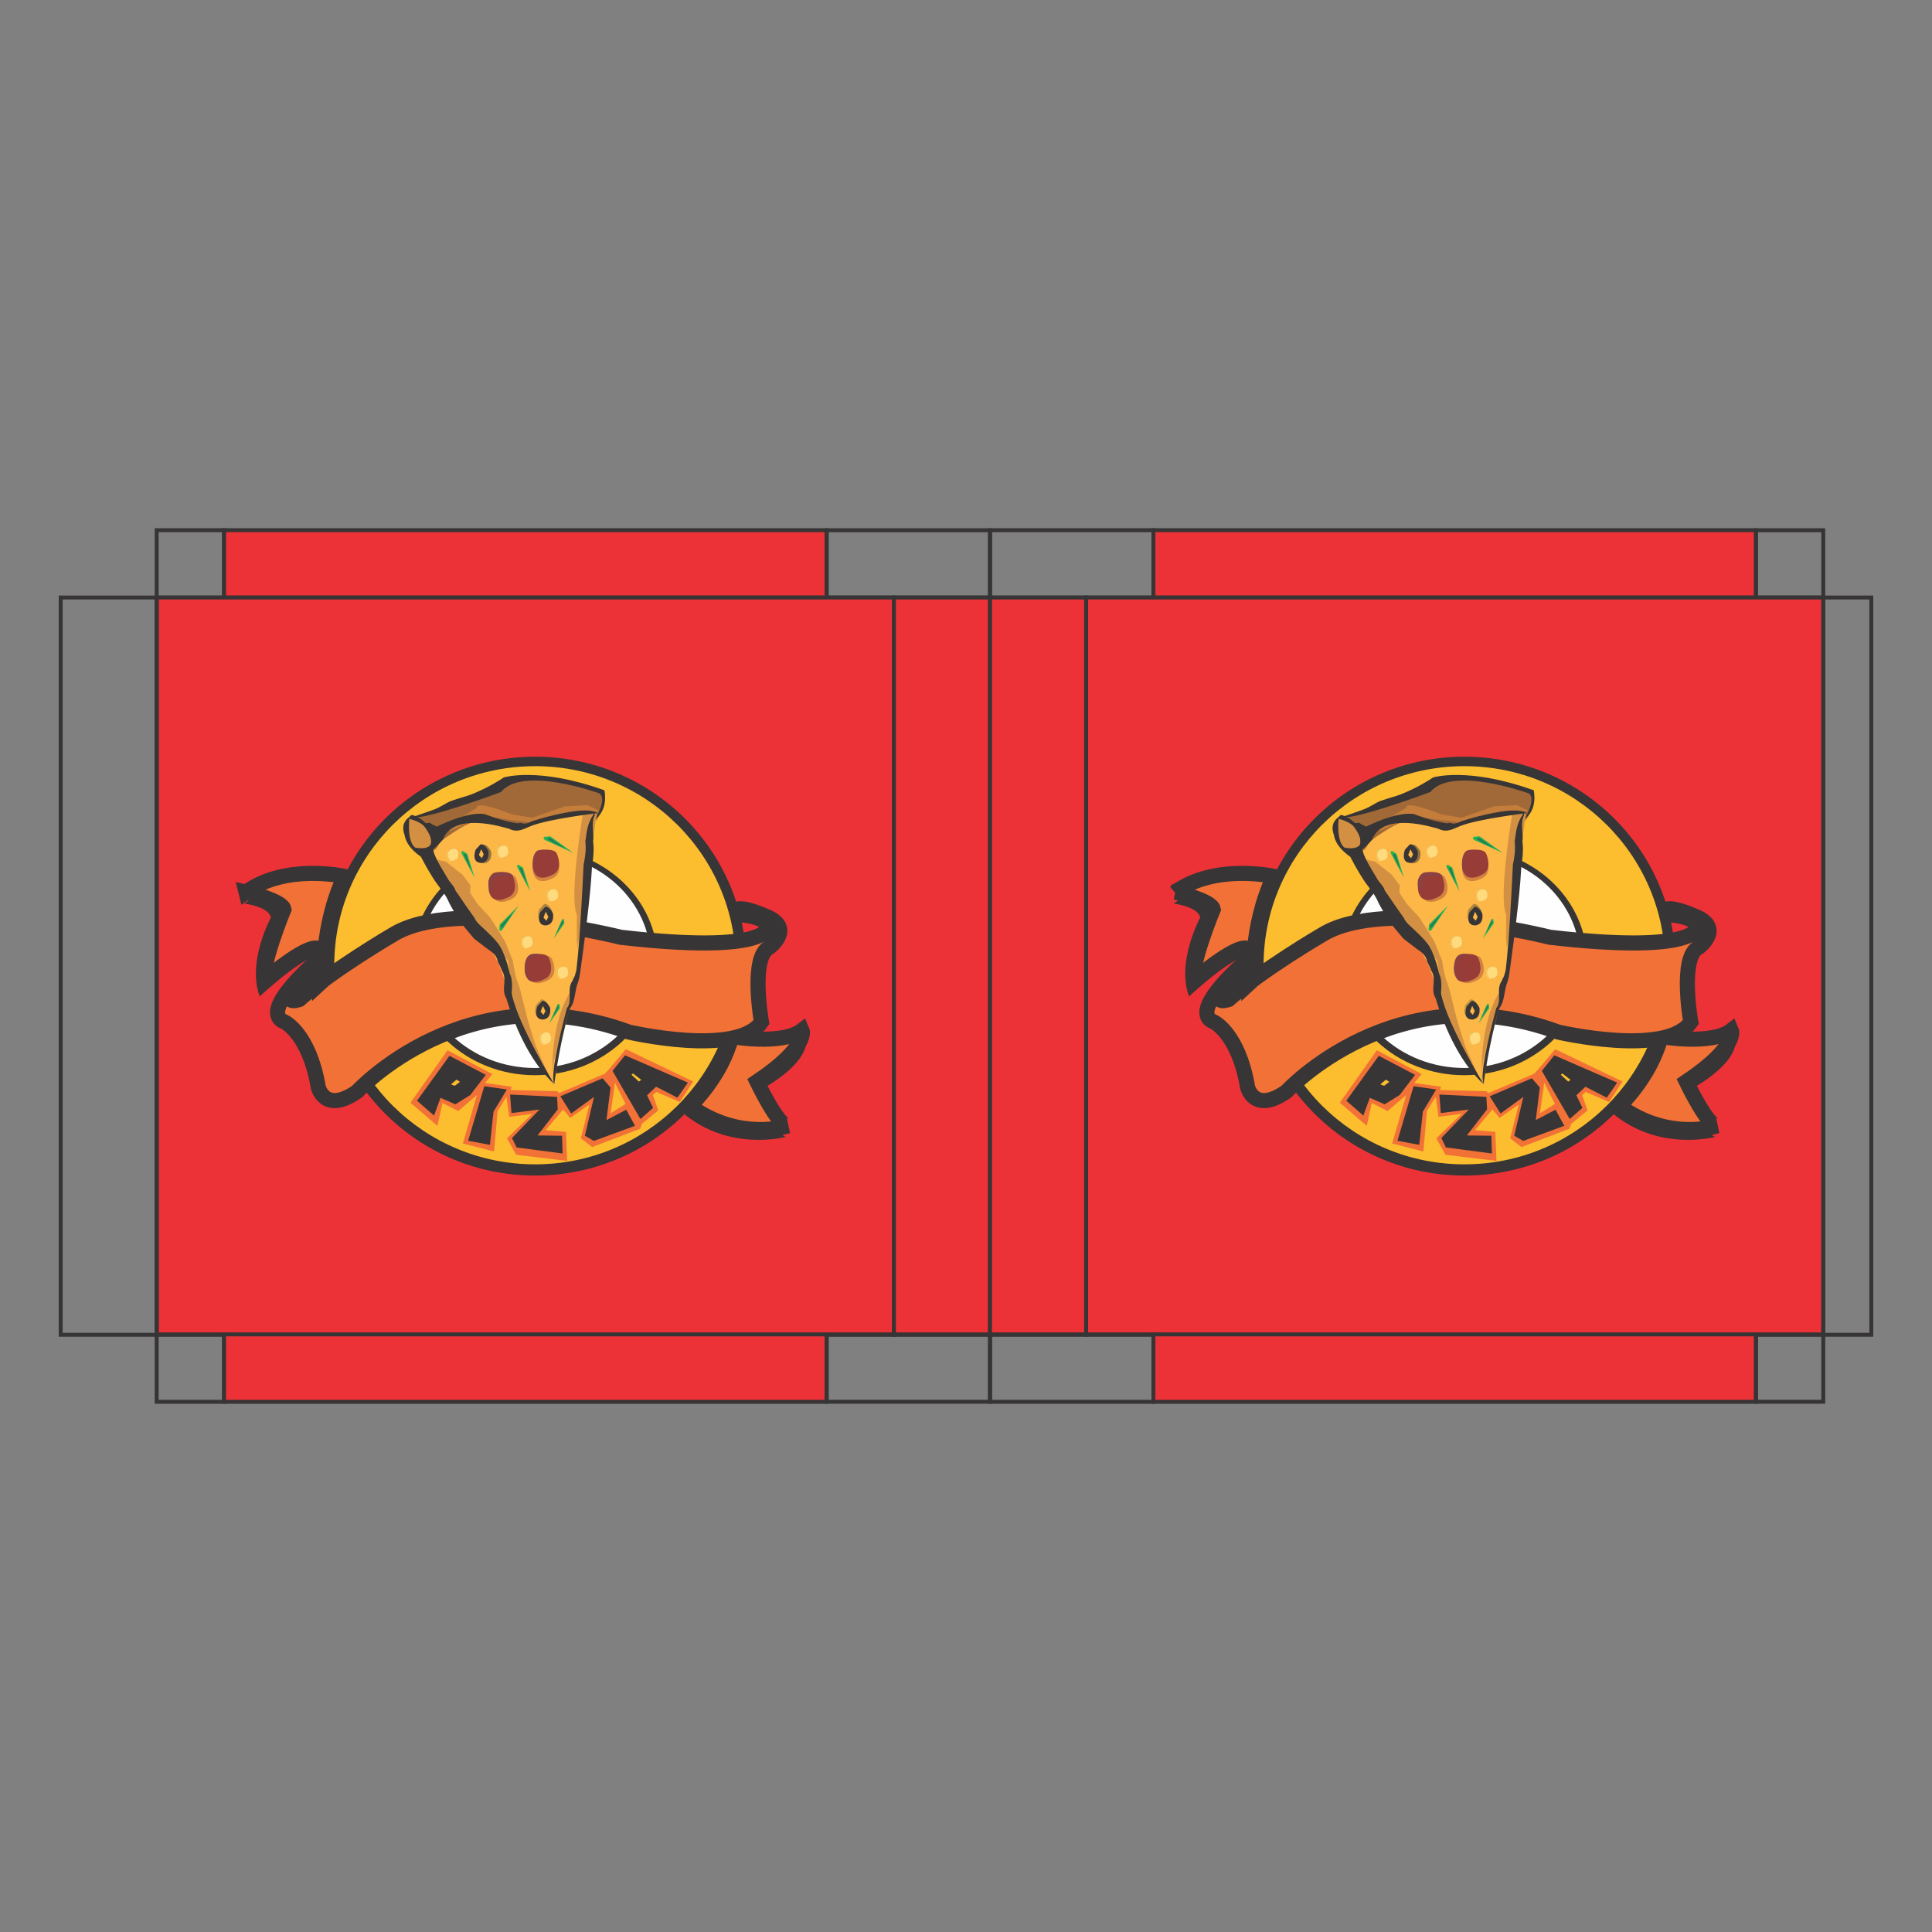 <?xml version="1.0" encoding="UTF-8"?>
<!DOCTYPE svg PUBLIC "-//W3C//DTD SVG 1.1//EN" "http://www.w3.org/Graphics/SVG/1.1/DTD/svg11.dtd">
<!-- Creator: CorelDRAW 2018 (64-Bit) -->
<svg xmlns="http://www.w3.org/2000/svg" xml:space="preserve" width="3.413in" height="3.413in" version="1.1" style="shape-rendering:geometricPrecision; text-rendering:geometricPrecision; image-rendering:optimizeQuality; fill-rule:evenodd; clip-rule:evenodd"
viewBox="0 0 3413.33 3413.33"
 xmlns:xlink="http://www.w3.org/1999/xlink">
 <rect x="0" y="0" width="3413.33" height="3413.33" fill="#808080" stroke="none"/>
 <defs>
  <style type="text/css">
   <![CDATA[
    .str1 {stroke:#373535;stroke-width:26.67;stroke-miterlimit:2.613}
    .str2 {stroke:#287C52;stroke-width:13.89;stroke-miterlimit:2.613}
    .str0 {stroke:#373435;stroke-width:6.94;stroke-miterlimit:2.613}
    .fil0 {fill:none}
    .fil1 {fill:#ED3237}
    .fil5 {fill:#FEFEFE;fill-rule:nonzero}
    .fil22 {fill:#FFDB7E;fill-rule:nonzero}
    .fil9 {fill:#FCB747;fill-rule:nonzero}
    .fil3 {fill:#F27137;fill-rule:nonzero}
    .fil4 {fill:#FCBD2F;fill-rule:nonzero}
    .fil23 {fill:#EBB952;fill-rule:nonzero}
    .fil10 {fill:#D49042;fill-rule:nonzero}
    .fil11 {fill:#C47D3A;fill-rule:nonzero}
    .fil12 {fill:#983C38;fill-rule:nonzero}
    .fil7 {fill:#9A4147;fill-rule:nonzero}
    .fil8 {fill:#A26938;fill-rule:nonzero}
    .fil20 {fill:#884144;fill-rule:nonzero}
    .fil6 {fill:#B7D556;fill-rule:nonzero}
    .fil2 {fill:#373535;fill-rule:nonzero}
    .fil24 {fill:#24B354;fill-rule:nonzero}
    .fil25 {fill:#287C52;fill-rule:nonzero}
    .fil21 {fill:#EBB952;fill-rule:nonzero;fill-opacity:0.188}
    .fil15 {fill:#FCB747;fill-rule:nonzero;fill-opacity:0.322}
    .fil14 {fill:#373535;fill-rule:nonzero;fill-opacity:0.322}
    .fil17 {fill:#FCB747;fill-rule:nonzero;fill-opacity:0.388}
    .fil16 {fill:#373535;fill-rule:nonzero;fill-opacity:0.388}
    .fil13 {fill:#983C38;fill-rule:nonzero;fill-opacity:0.42}
    .fil19 {fill:#FCB747;fill-rule:nonzero;fill-opacity:0.522}
    .fil18 {fill:#373535;fill-rule:nonzero;fill-opacity:0.522}
   ]]>
  </style>
 </defs>
 <g id="Layer_x0020_1">
  <rect class="fil0" x="-0" y="-0" width="3413.33" height="3413.33"/>
  <g id="_1874308519568">
   <rect class="fil0 str0" x="276.82" y="936.7" width="119.11" height="119.11"/>
   <rect class="fil0 str0" x="1749.09" y="936.7" width="288.7" height="119.11"/>
   <rect class="fil1 str0" x="395.92" y="936.7" width="1064.56" height="119.11"/>
   <rect class="fil1 str0" x="2037.78" y="936.7" width="1064.56" height="119.11"/>
   <rect class="fil0 str0" x="1460.46" y="936.8" width="288.63" height="118.9"/>
   <rect class="fil0 str0" x="3102.32" y="936.8" width="118.9" height="118.9"/>
   <rect class="fil1 str0" x="276.82" y="1055.64" width="1302.55" height="1302.55"/>
   <rect class="fil1 str0" x="1918.68" y="1055.64" width="1302.55" height="1302.55"/>
   <rect class="fil1 str0" x="1579.37" y="1055.64" width="169.73" height="1302.55"/>
   <rect class="fil0 str0" x="3221.23" y="1055.64" width="84.86" height="1302.55"/>
   <rect class="fil0 str0" x="107.23" y="1055.64" width="169.73" height="1302.55"/>
   <rect class="fil1 str0" x="1749.09" y="1055.64" width="169.73" height="1302.55"/>
   <rect class="fil0 str0" x="276.82" y="2357.52" width="119.11" height="119.11"/>
   <rect class="fil1 str0" x="395.92" y="2357.52" width="1064.56" height="119.11"/>
   <rect class="fil0 str0" x="1460.46" y="2357.63" width="288.63" height="118.9"/>
   <rect class="fil0 str0" x="1749.09" y="2357.52" width="288.7" height="119.11"/>
   <rect class="fil1 str0" x="2037.78" y="2357.52" width="1064.56" height="119.11"/>
   <rect class="fil0 str0" x="3102.32" y="2357.63" width="118.9" height="118.9"/>
   <g>
    <path class="fil2" d="M431.7 1596.37c0,0 43,5.22 46.89,24.68 0,0 -42.61,78.15 -19.74,139.43 0,0 98.46,-92.43 115.98,-69.1 0,0 -1.59,-26.45 50.94,-139.31 0,0 -108.44,-17.94 -194.07,44.3z"/>
    <path class="fil2" d="M1302.86 1844.25c0,0 83.69,14.37 120.89,-9.74 0,0 14.3,38.6 -83.04,92.9 0,0 32.45,81.36 48.49,81.08 0,0 -101.72,27.7 -183.85,-43.19 0,0 74.19,-52.59 97.51,-121.05z"/>
    <path class="fil3 str1" d="M1292.7 1831.32c0,0 89.3,15.94 124.36,-11.17 0,0 12.77,28.69 -79.72,90.89 0,0 38.28,79.76 54.24,78.14 0,0 -84.54,28.72 -172.27,-35.09 0,0 55.85,-52.62 73.39,-122.78z"/>
    <path class="fil2" d="M1318.57 1706.91c0,204.35 -167.1,370 -373.23,370 -206.07,0 -373.17,-165.65 -373.17,-370 0,-204.35 167.1,-370 373.17,-370 206.13,0 373.23,165.65 373.23,370z"/>
    <path class="fil4" d="M1300.13 1705.35c0,194.27 -158.85,351.75 -354.78,351.75 -195.95,0 -354.8,-157.48 -354.8,-351.75 0,-194.25 158.85,-351.75 354.8,-351.75 195.93,0 354.78,157.5 354.78,351.75z"/>
    <path class="fil2" d="M1162.02 1698.67c0,110.98 -97.09,200.94 -216.88,200.94 -119.8,0 -216.88,-89.96 -216.88,-200.94 0,-110.98 97.09,-200.95 216.88,-200.95 119.79,0 216.88,89.97 216.88,200.95z"/>
    <path class="fil5" d="M1150 1697.07c0,104.81 -91.73,189.78 -204.86,189.78 -113.14,0 -204.84,-84.96 -204.84,-189.78 0,-104.81 91.7,-189.77 204.84,-189.77 113.13,0 204.86,84.96 204.86,189.77z"/>
    <path class="fil3 str1" d="M434.66 1576.11c0,0 63.8,14.37 66.98,30.32 0,0 -41.46,100.48 -33.47,124.4 0,0 82.91,-71.76 97.28,-52.64l-3.18 17.55c0,0 -108.44,90.9 -59.03,110.04 0,0 43.06,20.73 59.03,114.83 0,0 11.16,47.85 68.57,7.98 0,0 192.96,-210.52 480.04,-105.26 0,0 191.39,44.64 234.43,-17.55 0,0 -20.71,-116.42 14.37,-132.37 0,0 46.26,-35.09 -9.56,-55.82 0,0 -29.51,-13.56 -45.44,-11.94l2.38 10.35c0,0 49.44,3.2 49.44,22.33 0,0 3.19,47.86 -259.95,17.55 0,0 -290.27,-73.34 -401.92,-4.79 0,0 -106.86,62.21 -165.86,114.83 0,0 -51.83,18.35 32.7,-55.01l1.6 28.69 10.37 -9.57c0,0 -7.98,-89.31 35.08,-181.8 0,0 -103.66,-23.11 -173.85,27.89z"/>
    <polygon class="fil6" points="1073.54,1940.76 1090.51,1968.69 1061.01,1984.41 1069.67,1936.96 1055.03,1916.56 1060.46,1910.56 "/>
    <polygon class="fil7 str2" points="935.36,1594.22 930.02,1636.02 959.31,1638.62 953.81,1629.19 941.33,1627.19 941.59,1599.51 "/>
    <path class="fil8" d="M1067.67 1396.21c0,0 -136.8,-37.67 -174.44,-12.68 0,0 -69.87,26.69 -96.08,32.83 0,0 -67.13,30.61 -71.21,35.17 -4.12,4.5 5.44,59.56 33.28,64.08 27.87,4.5 13.96,-13.27 13.96,-13.27 0,0 39.27,-45.47 85.94,-43.13 0,0 70.44,11.42 93.92,1.37 0,0 83.22,-36.63 99.1,-9.86 0,0 20.17,-20.94 15.54,-54.52z"/>
    <path class="fil9" d="M981.04 1921.29c0,0 -92.56,-123.85 -89.06,-187.21 0,0 -12.04,-50.33 -45.64,-81.66 0,0 -98.02,-121.24 -104.3,-155.11 0,0 22.07,19.1 32.75,-5.09 10.63,-24.18 0.56,-3.33 0.56,-3.33 0,0 51.83,-40 68.24,-37.36 0,0 105.62,11.87 111.07,-1.07 0,0 96.33,-34.5 99.09,-9.86 0,0 -30.76,190.27 -28.56,259.74 0,0 -31.21,130.83 -37.32,158.09 0,0 -7.92,38.44 -6.83,62.84z"/>
    <path class="fil10" d="M768.52 1518.01l16.4 31.17 21.09 25.45 15.79 27.15 60.39 78.43 14.96 16.7 10.51 75.56 25.19 70.19 42.58 71.63 -28.49 -65.48 -14.09 -45.04 -11.48 -45.94c0,0 -2.91,-13.41 -7.41,-24.51 -4.51,-11.1 -7.99,-36.26 -7.99,-36.26l-13.53 -33.32 -12.92 -21.52 -14.13 -21.73 -22.52 -24.38 -12.11 -18.77 -0.21 -6.54 1.02 -6.28 -14.51 -19.21 -29.1 -22.85 -19.44 -4.44z"/>
    <path class="fil11" d="M784.63 1462.72l57.82 -35.54c0,0 -3.54,-9.24 25.38,-1.11 28.96,8.15 28.44,11.51 44.79,14.15 16.37,2.64 27.84,4.53 27.84,4.53l57.06 -20.16 40.66 -2.07 21.82 10.46 -97.45 10.14 -25.08 9.78 -41.22 -4.94 -31.13 -5.04 -26.21 6.18 -43.37 18.84 -10.91 -5.21z"/>
    <path class="fil2" d="M726.26 1440.01c-0.39,1.45 -5.86,5.38 -7.46,7.09 -1.02,1.2 -1.98,2.4 -2.79,3.7 -4.01,6.28 -5.04,13.73 -1.19,24.5 0.21,1.16 0.43,2.31 0.72,3.48 2.73,10.59 10.63,22.6 28.25,35.02 0,0 9.45,18.8 19.61,34.7 0.6,0.94 1.17,1.87 1.79,2.78 8.46,14.17 21.09,25.92 28.61,44.23 0.47,0.94 0.97,1.87 1.49,2.84 5.75,10.57 13.11,22.99 21.82,35.15 0.77,1.03 1.49,2.06 2.26,3.08 5.57,6.49 10.76,13.19 15.92,19.06 1.05,1.16 2.09,2.28 3.12,3.39 6.49,5.12 15.16,11.39 23.83,18.19 1.32,0.83 2.65,1.71 3.93,2.6 6.45,4.59 12.04,10.46 13.54,19.73 0.51,0.93 1.02,1.93 1.53,2.9 1.54,2.97 3.06,6.06 4.4,9.35 0.42,1.02 0.86,2.05 1.26,3.11 10.19,15.85 -2.3,33.18 7.63,48.68 0.34,1.27 0.76,2.61 1.19,3.98 10.63,34.65 36.84,105.65 83.49,147.61 0,0 -63.55,-104.57 -74.14,-156.17 -0.33,-1.75 -0.64,-3.42 -0.85,-5 0.02,-7.61 2.31,-21.78 -3.8,-34.71 -0.33,-1.62 -0.72,-3.35 -1.15,-5.12 -1.77,-7.3 -4.18,-15.59 -7.42,-24.04 -0.65,-1.71 -1.33,-3.42 -2.06,-5.15 -1.19,-3.46 -3.03,-7.17 -5.23,-10.98 -0.7,-1.26 -1.46,-2.54 -2.28,-3.84 -7.52,-10.89 -20.17,-22.65 -33.49,-34.94 -1.04,-0.94 -2.07,-1.93 -3.04,-2.95 -2.93,-3.07 -5.48,-6.47 -7.36,-10.42 -0.84,-1.28 -1.8,-2.64 -2.87,-4.11 -7.45,-10.45 -18.1,-25.63 -28.86,-41.72 -0.64,-0.96 -1.28,-1.93 -1.92,-2.86 -2.02,-7.89 -10.68,-14.13 -14.82,-22.9 -0.57,-0.96 -1.16,-1.9 -1.75,-2.83 -14.43,-23.35 -25.19,-43.84 -22.45,-49.52 0,0 5.07,-15.62 -3.97,-31.38 -0.59,-1.07 -1.24,-2.14 -2.02,-3.16 -7.04,-7.94 -14.94,-18.91 -29.37,-22.92 -1.33,-0.13 -2.69,-0.33 -4.09,-0.48z"/>
    <path class="fil10" d="M723.22 1446.69c0,0 -9.09,75.42 37.78,47.76 0,0 9.02,-36.21 -37.78,-47.76z"/>
    <path class="fil2" d="M728.47 1443.69c0,0 17.04,-5.85 40.13,-14 10.16,-3.59 18.44,-11.06 29.99,-15.22 10.53,-3.8 26.87,-7.94 35.14,-11.3 29.36,-11.87 50.46,-25.51 56.27,-29.63 0,0 61.39,-19.15 177.67,22.67 0,0 8.41,33.77 -16.36,50.65 0,0 22.16,-34.76 7.69,-45.19 0,0 -135.72,-49.4 -174,-2.3 0,0 -133.19,49.72 -156.54,44.31z"/>
    <path class="fil12" d="M863.55 1573.13c0,0 -3.85,-29.69 12.43,-31.89 0,0 27.33,-4.06 30.31,7.3 0,0 10.74,23.55 -4.35,34.44 0,0 -32.54,21.37 -38.39,-9.84z"/>
    <path class="fil13" d="M869.1 1576.44c0,0 -3.89,-29.7 12.39,-31.92 0,0 27.32,-4.06 30.36,7.33 0,0 10.71,23.53 -4.38,34.43 0,0 -32.53,21.36 -38.36,-9.84z"/>
    <path class="fil13" d="M941.64 1539.74c0,0 -3.88,-29.71 12.41,-31.89 0,0 27.3,-4.1 30.32,7.3 0,0 10.72,23.54 -4.35,34.41 0,0 -32.53,21.4 -38.38,-9.82z"/>
    <path class="fil12" d="M941.43 1533.65c0,0 -3.89,-29.72 12.41,-31.9 0,0 27.31,-4.05 30.28,7.35 0,0 10.76,23.5 -4.36,34.41 0,0 -32.49,21.35 -38.33,-9.85z"/>
    <path class="fil14" d="M947.34 1775.19c0,0 -8.56,22.84 9.54,23.36 0,0 15.72,0.1 13.06,-20.93 0,0 -6.33,-13.12 -13.81,-11.91l-8.79 9.47z"/>
    <polygon class="fil15" points="953.08,1784.59 958.22,1790.26 961.7,1783.58 957.16,1774.37 "/>
    <path class="fil2" d="M949.32 1777.93c0,0 -8.56,22.84 9.57,23.36 0,0 15.71,0.13 13.04,-20.91 0,0 -6.39,-13.13 -13.82,-11.93l-8.79 9.47z"/>
    <polygon class="fil9" points="955.06,1787.34 960.16,1793.02 963.7,1786.32 959.14,1777.12 "/>
    <path class="fil16" d="M952.82 1606.51c0,0 -8.54,22.87 9.57,23.36 0,0 15.7,0.13 13.04,-20.88 0,0 -6.34,-13.15 -13.81,-11.93l-8.8 9.44z"/>
    <polygon class="fil17" points="958.55,1615.95 963.7,1621.63 967.2,1614.9 962.64,1605.7 "/>
    <path class="fil2" d="M954.41 1611.64c0,0 -8.54,22.84 9.56,23.35 0,0 15.71,0.13 13.06,-20.9 0,0 -6.36,-13.15 -13.8,-11.94l-8.81 9.48z"/>
    <polygon class="fil9" points="960.15,1621.04 965.29,1626.74 968.81,1620.03 964.22,1610.78 "/>
    <path class="fil18" d="M845 1501.92c0,0 -8.53,22.81 9.55,23.33 0,0 15.76,0.11 13.07,-20.9 0,0 -6.37,-13.15 -13.81,-11.93l-8.8 9.51z"/>
    <polygon class="fil19" points="850.74,1511.31 855.86,1517 859.37,1510.29 854.84,1501.07 "/>
    <path class="fil2" d="M840.28 1501.13c0,0 -8.54,22.87 9.57,23.34 0,0 15.7,0.12 13.06,-20.88 0,0 -6.36,-13.15 -13.83,-11.93l-8.8 9.47z"/>
    <polygon class="fil9" points="846.02,1510.54 851.17,1516.22 854.67,1509.52 850.1,1500.31 "/>
    <path class="fil20" d="M867.4 1580.61c0,0 -18.69,-41.78 19.67,-39.2 0,0 17.76,0.05 19.21,7.13 0,0 -36.33,-6.28 -35.27,9.65 0,0 -5.42,18.49 -3.62,22.42z"/>
    <path class="fil20" d="M951.62 1549.01c0,0 -21.11,-14.3 -3.11,-45.73 0,0 8.07,-2.3 11.99,-1.69 3.94,0.66 -0.19,1.18 -0.19,1.18 0,0 -14.66,-1.59 -14.32,18.69 0,0 -6.31,9.08 5.63,27.54z"/>
    <path class="fil13" d="M933.06 1720c0,0 -3.87,-29.68 12.41,-31.89 0,0 27.31,-4.06 30.32,7.34 0,0 10.72,23.53 -4.36,34.42 0,0 -32.53,21.38 -38.37,-9.87z"/>
    <path class="fil12" d="M927.35 1717.86c0,0 -3.85,-29.67 12.41,-31.89 0,0 27.32,-4.06 30.31,7.31 0,0 10.71,23.55 -4.34,34.42 0,0 -32.56,21.41 -38.39,-9.84z"/>
    <path class="fil20" d="M940.16 1732.08c0,0 -0.3,-0.26 -0.85,-0.73 -3.22,-2.71 -13.81,-13.61 -6.16,-33.13 0,0 10.78,-15.62 23.86,-10.29 0,0 -14.98,-7.26 -23.26,1.49 0,0 -15.03,20.58 -0.17,41.17 0,0 2.94,4.09 6.59,1.49z"/>
    <path class="fil21" d="M881.12 1508.33c0,0 -1.69,-12.81 5.36,-13.77 0,0 11.78,-1.75 13.08,3.16 0,0 4.63,10.18 -1.88,14.87 0,0 -14.02,9.22 -16.56,-4.26z"/>
    <path class="fil22" d="M877.96 1507.92c0,0 -1.67,-12.83 5.36,-13.79 0,0 11.81,-1.75 13.11,3.16 0,0 4.6,10.16 -1.89,14.88 0,0 -14.04,9.22 -16.58,-4.25z"/>
    <path class="fil23" d="M883.74 1513.41c0,0 -0.14,-0.07 -0.41,-0.26 -1.36,-1.2 -5.95,-5.92 -2.62,-14.32 0,0 4.63,-6.77 10.3,-4.46 0,0 -6.5,-3.11 -10.09,0.64 0,0 -6.44,8.9 -0.07,17.78 0,0 1.28,1.77 2.88,0.63z"/>
    <path class="fil21" d="M969.13 1585.56c0,0 -1.67,-12.83 5.38,-13.79 0,0 11.78,-1.75 13.09,3.16 0,0 4.63,10.16 -1.91,14.89 0,0 -14.05,9.23 -16.56,-4.25z"/>
    <path class="fil22" d="M965.97 1585.13c0,0 -1.67,-12.85 5.39,-13.79 0,0 11.78,-1.74 13.1,3.17 0,0 4.61,10.16 -1.9,14.88 0,0 -14.05,9.22 -16.59,-4.26z"/>
    <path class="fil23" d="M971.76 1590.66c0,0 -0.15,-0.11 -0.39,-0.3 -1.38,-1.19 -5.95,-5.89 -2.66,-14.32 0,0 4.68,-6.77 10.31,-4.44 0,0 -6.47,-3.12 -10.02,0.64 0,0 -6.52,8.87 -0.11,17.78 0,0 1.31,1.77 2.87,0.64z"/>
    <path class="fil21" d="M924.24 1668.51c0,0 -1.69,-12.81 5.36,-13.78 0,0 11.78,-1.77 13.09,3.16 0,0 4.63,10.17 -1.88,14.86 0,0 -14.05,9.22 -16.56,-4.24z"/>
    <path class="fil22" d="M921.06 1668.1c0,0 -1.67,-12.82 5.38,-13.76 0,0 11.8,-1.79 13.09,3.15 0,0 4.63,10.15 -1.86,14.84 0,0 -14.07,9.24 -16.61,-4.23z"/>
    <path class="fil23" d="M926.84 1673.61c0,0 -0.16,-0.1 -0.38,-0.3 -1.37,-1.18 -5.96,-5.92 -2.67,-14.33 0,0 4.7,-6.74 10.33,-4.44 0,0 -6.49,-3.13 -10.08,0.64 0,0 -6.48,8.89 -0.04,17.76 0,0 1.26,1.8 2.83,0.67z"/>
    <path class="fil21" d="M986.98 1722.26c0,0 -1.67,-12.81 5.37,-13.77 0,0 11.78,-1.78 13.06,3.13 0,0 4.66,10.21 -1.85,14.89 0,0 -14.05,9.24 -16.59,-4.25z"/>
    <path class="fil22" d="M983.84 1721.83c0,0 -1.69,-12.81 5.35,-13.77 0,0 11.79,-1.77 13.08,3.18 0,0 4.63,10.14 -1.86,14.86 0,0 -14.09,9.23 -16.58,-4.27z"/>
    <path class="fil23" d="M989.6 1727.34c0,0 -0.15,-0.09 -0.36,-0.28 -1.41,-1.17 -5.97,-5.9 -2.69,-14.32 0,0 4.68,-6.74 10.33,-4.44 0,0 -6.49,-3.11 -10.04,0.67 0,0 -6.52,8.87 -0.11,17.75 0,0 1.26,1.78 2.86,0.62z"/>
    <path class="fil21" d="M792.98 1514.06c0,0 -1.66,-12.82 5.35,-13.77 0,0 11.81,-1.77 13.09,3.16 0,0 4.65,10.17 -1.85,14.86 0,0 -14.05,9.22 -16.59,-4.25z"/>
    <path class="fil22" d="M789.84 1513.62c0,0 -1.69,-12.81 5.36,-13.75 0,0 11.78,-1.77 13.06,3.15 0,0 4.66,10.17 -1.85,14.86 0,0 -14.05,9.22 -16.57,-4.26z"/>
    <path class="fil23" d="M795.62 1519.15c0,0 -0.17,-0.09 -0.38,-0.28 -1.41,-1.2 -5.98,-5.91 -2.69,-14.32 0,0 4.66,-6.72 10.33,-4.42 0,0 -6.48,-3.16 -10.05,0.62 0,0 -6.5,8.91 -0.08,17.79 0,0 1.26,1.77 2.88,0.61z"/>
    <path class="fil21" d="M956.69 1838.46c0,0 -1.69,-12.85 5.36,-13.79 0,0 11.78,-1.75 13.08,3.16 0,0 4.63,10.17 -1.86,14.88 0,0 -14.04,9.22 -16.58,-4.25z"/>
    <path class="fil22" d="M953.52 1838.04c0,0 -1.66,-12.85 5.36,-13.79 0,0 11.78,-1.75 13.11,3.18 0,0 4.61,10.19 -1.88,14.83 0,0 -14.04,9.25 -16.59,-4.22z"/>
    <path class="fil23" d="M959.29 1843.55c0,0 -0.11,-0.09 -0.36,-0.31 -1.36,-1.17 -5.95,-5.88 -2.67,-14.29 0,0 4.67,-6.75 10.31,-4.44 0,0 -6.47,-3.14 -10.05,0.64 0,0 -6.47,8.89 -0.07,17.76 0,0 1.28,1.8 2.84,0.64z"/>
    <path class="fil24" d="M889.98 1638.96l26.04 -38.57 -33.13 32.77 -0.9 9.54c0,0 2.17,6.44 7.98,-3.74z"/>
    <path class="fil25" d="M886.29 1640.2c0,0 15.17,-19.74 18.02,-25.02 2.81,-5.21 0.32,-1.28 0.32,-1.28l-17.51 18.51 -2.86 4.29 2.03 3.5z"/>
    <path class="fil24" d="M967.46 1486.21l45.54 20.71 -40.65 -29.29 -10.27 0.76c0,0 -6.45,3.49 5.37,7.82z"/>
    <path class="fil25" d="M966.31 1482.41c0,0 23.35,13.13 29.37,15.33 6.02,2.2 1.44,0.12 1.44,0.12l-22.41 -15.77 -4.99 -2.37 -3.41 2.69z"/>
    <path class="fil24" d="M916.11 1536.27l20.64 38.61 -12.7 -41.95 -7.56 -4.93c0,0 -6.31,-1.02 -0.38,8.26z"/>
    <path class="fil25" d="M917.31 1533.04c0,0 9.26,21.53 12.29,26.27 3.03,4.71 0.89,0.83 0.89,0.83l-7.17 -22.87 -2.22 -4.29 -3.79 0.06z"/>
    <path class="fil24" d="M817.7 1511.89l20.67 38.57 -12.7 -41.92 -7.56 -4.93c0,0 -6.32,-1.05 -0.41,8.28z"/>
    <path class="fil25" d="M818.89 1508.64c0,0 9.28,21.54 12.3,26.26 3.04,4.72 0.94,0.83 0.94,0.83l-7.19 -22.85 -2.2 -4.28 -3.85 0.03z"/>
    <path class="fil24" d="M991.41 1628.21l-13.3 30.27 19.02 -27.11 -0.59 -6.79c0,0 -2.34,-4.23 -5.12,3.63z"/>
    <path class="fil25" d="M993.5 1626.26c0,0 -7.81,15.91 -9.05,19.95 -1.24,4.06 -0.02,0.94 -0.02,0.94l9.58 -15.33 1.41 -3.4 -1.92 -2.17z"/>
    <path class="fil24" d="M983.48 1778.23l-13.33 30.24 19.02 -27.09 -0.57 -6.79c0,0 -2.35,-4.22 -5.13,3.63z"/>
    <path class="fil25" d="M985.57 1776.31c0,0 -7.81,15.88 -9.06,19.94 -1.23,4.06 -0.02,0.94 -0.02,0.94l9.58 -15.35 1.39 -3.37 -1.9 -2.16z"/>
    <path class="fil10" d="M1030.05 1436.18c0,0 -25.25,148.48 -10.95,179.86l0.02 44.8 1.24 14.76c0,0 32.4,-227.27 33.38,-234.98l-3.7 -8.49 -20 4.06z"/>
    <path class="fil2" d="M733.46 1497.56c0,0 58.87,12.76 7.51,-48.85l11.77 5.69 6.23 -0.94 6 3.62 6.83 3.3c0,0 53.24,-27.16 84.4,-22.14 0,0 31.22,12.46 55.8,16.01 1.12,0.15 2.22,0.3 3.31,0.43 2.45,-1.59 7.18,-0.81 9.22,0.49 1.93,-0.04 3.7,-0.18 5.37,-0.45 3.31,-0.54 6.06,-1.56 8.03,-3.19 0,0 95.88,-31.32 117.47,-14.9 0,0 -83.84,9.82 -116.3,22.3 -0.98,0.38 -1.94,0.76 -2.85,1.15 -10.59,4.01 -21.54,11.91 -37.07,4.08 -1.79,-0.52 -3.69,-1.07 -5.66,-1.61 -35.46,-9.81 -95.43,-19.59 -110.83,20.37 0,0 -32.83,43.17 -49.22,14.65z"/>
    <path class="fil10" d="M976.27 1910.67c0,0 -6.73,-93.11 28.55,-154.02l5.68 -5.14 -0.52 18.07c0,0 -40.92,110.86 -33.71,141.09z"/>
    <path class="fil2" d="M979.19 1915.19c0,0 10.67,-78.45 27.04,-131.15 0.35,-1.07 0.69,-2.14 1.05,-3.19 9.46,-11.38 7.8,-31.01 14.02,-45.75 0.54,-1.6 1.02,-3.2 1.45,-4.78 0.43,-1.58 0.77,-3.16 1.03,-4.72 0.25,-1.69 0.53,-3.33 0.79,-4.97 0.25,-1.67 0.51,-3.27 0.79,-4.87 0.13,-1 0.26,-2.05 0.41,-3.07 6.59,-47.48 17.4,-129.78 19.74,-175.13 0.12,-1.73 0.19,-3.42 0.26,-5.04 1.81,-13.3 3.84,-26.11 2.64,-41.02 -0.13,-1.67 -0.29,-3.38 -0.55,-5.13 2.09,-11.87 -4.31,-32.3 3.01,-46.2 0.1,-1.36 -1.04,-6.65 -0.81,-8.06 -1.17,1.28 -0.96,6.4 -1.98,7.61 -9.22,13.58 -11.53,27.76 -13.45,43.74 -0.13,1.09 -0.3,2.2 -0.46,3.33 1.75,14.5 -0.56,28.65 -3.16,41.33 -0.08,1.39 -0.13,2.85 -0.22,4.4 -1.87,41.16 -6.4,129.66 -12.17,178.88 -0.13,1.03 -0.26,2.01 -0.39,3 -0.47,1.57 -0.94,3.19 -1.36,4.82 -0.47,1.62 -0.9,3.29 -1.33,4.93 -0.83,1.48 -1.62,2.99 -2.35,4.55 -0.72,1.54 -1.41,3.11 -2.05,4.7 -10.2,14.13 0.9,35.31 -9.56,47.83 -0.48,1.78 -0.98,3.63 -1.45,5.51 -11.94,45.13 -28.08,113.47 -20.94,128.44z"/>
    <polygon class="fil3" points="790.63,1855.55 869.87,1897.64 856.8,1913.31 904.07,1920.06 902.19,1925.86 984.41,1927.89 987.53,1931.29 1068.52,1897 1074.77,1890.26 1105.78,1853.65 1224.69,1910.75 1200.97,1946.96 1159.71,1929.19 1153.39,1934.52 1162.92,1961.83 1134.11,1985.46 1130.93,1994.19 1046.15,2026.53 1026.26,2011.2 1041.36,1951.22 1007.48,1975.13 994.92,1960.1 963.89,1996.73 999.99,1999.76 1001.98,2050.99 911.96,2040.15 895.74,2011.06 940.36,1968.02 899.58,1973.06 894.76,1937.66 879.22,1962.75 872.82,2034.39 817.78,2020.22 842.55,1934.74 809.59,1962.92 781.71,1948.7 772.86,1989.11 725.22,1948.17 "/>
    <polygon class="fil2" points="1104.19,1864.43 1082.19,1892 1131.46,1977.04 1153.86,1957.3 1143.15,1935.07 1159.22,1919.95 1196.9,1939.31 1215.28,1912.67 "/>
    <polygon class="fil2" points="794.09,1865.32 736.74,1944.68 766.77,1970.9 778.28,1939.61 804.55,1951.05 830.81,1934.68 858.22,1898.97 "/>
    <polygon class="fil2" points="855.61,1919.07 895.53,1924.8 871.96,1963.86 865.55,2022.65 827.05,2015.45 "/>
    <polygon class="fil2" points="901.14,1933.76 903.62,1966.44 953.14,1960.21 904.54,2010.59 912.72,2027.26 993.96,2037.89 993.02,2006.55 949.72,2006.04 985.39,1959.93 984.2,1937.86 "/>
    <polygon class="fil4" points="806.62,1907.44 796.8,1915.83 803.53,1918.3 812.7,1911.39 "/>
    <polygon class="fil4" points="1118.36,1896.46 1115.57,1898.75 1128.68,1910.9 1132.91,1907.82 "/>
    <polygon class="fil2" points="990.03,1936.83 1009.24,1967.19 1049.45,1937.94 1033.35,2006.55 1049.23,2015.68 1121.85,1988.98 1106.39,1960.56 1071.46,1978.84 1078.64,1921.42 1064.57,1905.04 "/>
    <polygon class="fil4" points="1085.09,1923.3 1078.74,1966.93 1105.19,1950.41 1086.26,1912.65 "/>
   </g>
   <g>
    <path class="fil2" d="M2073.56 1596.37c0,0 43,5.22 46.89,24.68 0,0 -42.61,78.15 -19.74,139.43 0,0 98.46,-92.43 115.98,-69.1 0,0 -1.59,-26.45 50.94,-139.31 0,0 -108.44,-17.94 -194.07,44.3z"/>
    <path class="fil2" d="M2944.72 1844.25c0,0 83.69,14.37 120.89,-9.74 0,0 14.3,38.6 -83.04,92.9 0,0 32.46,81.36 48.49,81.08 0,0 -101.72,27.7 -183.85,-43.19 0,0 74.19,-52.59 97.51,-121.05z"/>
    <path class="fil3 str1" d="M2934.56 1831.32c0,0 89.29,15.94 124.36,-11.17 0,0 12.77,28.69 -79.72,90.89 0,0 38.28,79.76 54.24,78.14 0,0 -84.53,28.72 -172.26,-35.09 0,0 55.84,-52.62 73.39,-122.78z"/>
    <path class="fil2" d="M2960.43 1706.91c0,204.35 -167.1,370 -373.23,370 -206.07,0 -373.17,-165.65 -373.17,-370 0,-204.35 167.1,-370 373.17,-370 206.13,0 373.23,165.65 373.23,370z"/>
    <path class="fil4" d="M2941.99 1705.35c0,194.27 -158.85,351.75 -354.79,351.75 -195.95,0 -354.8,-157.48 -354.8,-351.75 0,-194.25 158.85,-351.75 354.8,-351.75 195.93,0 354.79,157.5 354.79,351.75z"/>
    <path class="fil2" d="M2803.88 1698.67c0,110.98 -97.09,200.94 -216.88,200.94 -119.8,0 -216.88,-89.96 -216.88,-200.94 0,-110.98 97.09,-200.95 216.88,-200.95 119.79,0 216.88,89.97 216.88,200.95z"/>
    <path class="fil5" d="M2791.86 1697.07c0,104.81 -91.73,189.78 -204.87,189.78 -113.14,0 -204.83,-84.96 -204.83,-189.78 0,-104.81 91.7,-189.77 204.83,-189.77 113.13,0 204.87,84.96 204.87,189.77z"/>
    <path class="fil3 str1" d="M2076.52 1576.11c0,0 63.8,14.37 66.98,30.32 0,0 -41.46,100.48 -33.47,124.4 0,0 82.91,-71.76 97.27,-52.64l-3.18 17.55c0,0 -108.44,90.9 -59.03,110.04 0,0 43.06,20.73 59.03,114.83 0,0 11.16,47.85 68.57,7.98 0,0 192.96,-210.52 480.04,-105.26 0,0 191.39,44.64 234.43,-17.55 0,0 -20.71,-116.42 14.36,-132.37 0,0 46.26,-35.09 -9.56,-55.82 0,0 -29.51,-13.56 -45.44,-11.94l2.38 10.35c0,0 49.44,3.2 49.44,22.33 0,0 3.19,47.86 -259.95,17.55 0,0 -290.27,-73.34 -401.92,-4.79 0,0 -106.86,62.21 -165.86,114.83 0,0 -51.83,18.35 32.7,-55.01l1.6 28.69 10.37 -9.57c0,0 -7.98,-89.31 35.07,-181.8 0,0 -103.66,-23.11 -173.85,27.89z"/>
    <polygon class="fil6" points="2715.4,1940.76 2732.37,1968.69 2702.87,1984.41 2711.53,1936.96 2696.89,1916.56 2702.31,1910.56 "/>
    <polygon class="fil7 str2" points="2577.22,1594.22 2571.89,1636.02 2601.17,1638.62 2595.67,1629.19 2583.2,1627.19 2583.45,1599.51 "/>
    <path class="fil8" d="M2709.53 1396.21c0,0 -136.8,-37.67 -174.44,-12.68 0,0 -69.87,26.69 -96.08,32.83 0,0 -67.13,30.61 -71.21,35.17 -4.13,4.5 5.44,59.56 33.28,64.08 27.87,4.5 13.96,-13.27 13.96,-13.27 0,0 39.27,-45.47 85.94,-43.13 0,0 70.44,11.42 93.92,1.37 0,0 83.21,-36.63 99.1,-9.86 0,0 20.17,-20.94 15.54,-54.52z"/>
    <path class="fil9" d="M2622.91 1921.29c0,0 -92.56,-123.85 -89.06,-187.21 0,0 -12.04,-50.33 -45.64,-81.66 0,0 -98.02,-121.24 -104.3,-155.11 0,0 22.07,19.1 32.74,-5.09 10.63,-24.18 0.56,-3.33 0.56,-3.33 0,0 51.82,-40 68.24,-37.36 0,0 105.62,11.87 111.07,-1.07 0,0 96.33,-34.5 99.08,-9.86 0,0 -30.76,190.27 -28.56,259.74 0,0 -31.21,130.83 -37.32,158.09 0,0 -7.92,38.44 -6.82,62.84z"/>
    <path class="fil10" d="M2410.38 1518.01l16.39 31.17 21.09 25.45 15.79 27.15 60.4 78.43 14.96 16.7 10.51 75.56 25.19 70.19 42.58 71.63 -28.49 -65.48 -14.09 -45.04 -11.48 -45.94c0,0 -2.9,-13.41 -7.4,-24.51 -4.51,-11.1 -7.99,-36.26 -7.99,-36.26l-13.54 -33.32 -12.92 -21.52 -14.13 -21.73 -22.52 -24.38 -12.11 -18.77 -0.21 -6.54 1.02 -6.28 -14.5 -19.21 -29.11 -22.85 -19.44 -4.44z"/>
    <path class="fil11" d="M2426.49 1462.72l57.83 -35.54c0,0 -3.54,-9.24 25.38,-1.11 28.96,8.15 28.44,11.51 44.79,14.15 16.37,2.64 27.84,4.53 27.84,4.53l57.06 -20.16 40.66 -2.07 21.82 10.46 -97.44 10.14 -25.09 9.78 -41.22 -4.94 -31.12 -5.04 -26.21 6.18 -43.38 18.84 -10.91 -5.21z"/>
    <path class="fil2" d="M2368.12 1440.01c-0.39,1.45 -5.86,5.38 -7.46,7.09 -1.02,1.2 -1.98,2.4 -2.79,3.7 -4.01,6.28 -5.04,13.73 -1.19,24.5 0.22,1.16 0.43,2.31 0.72,3.48 2.73,10.59 10.63,22.6 28.25,35.02 0,0 9.45,18.8 19.61,34.7 0.6,0.94 1.17,1.87 1.79,2.78 8.46,14.17 21.09,25.92 28.61,44.23 0.47,0.94 0.97,1.87 1.49,2.84 5.75,10.57 13.11,22.99 21.82,35.15 0.77,1.03 1.49,2.06 2.27,3.08 5.57,6.49 10.75,13.19 15.92,19.06 1.05,1.16 2.09,2.28 3.11,3.39 6.49,5.12 15.16,11.39 23.83,18.19 1.32,0.83 2.65,1.71 3.93,2.6 6.45,4.59 12.04,10.46 13.54,19.73 0.5,0.93 1.02,1.93 1.53,2.9 1.54,2.97 3.06,6.06 4.39,9.35 0.42,1.02 0.86,2.05 1.26,3.11 10.18,15.85 -2.31,33.18 7.63,48.68 0.34,1.27 0.76,2.61 1.19,3.98 10.64,34.65 36.85,105.65 83.49,147.61 0,0 -63.55,-104.57 -74.14,-156.17 -0.33,-1.75 -0.64,-3.42 -0.85,-5 0.02,-7.61 2.31,-21.78 -3.8,-34.71 -0.33,-1.62 -0.72,-3.35 -1.15,-5.12 -1.77,-7.3 -4.18,-15.59 -7.42,-24.04 -0.64,-1.71 -1.33,-3.42 -2.05,-5.15 -1.19,-3.46 -3.04,-7.17 -5.24,-10.98 -0.7,-1.26 -1.46,-2.54 -2.28,-3.84 -7.51,-10.89 -20.17,-22.65 -33.49,-34.94 -1.04,-0.94 -2.07,-1.93 -3.04,-2.95 -2.93,-3.07 -5.48,-6.47 -7.35,-10.42 -0.84,-1.28 -1.8,-2.64 -2.87,-4.11 -7.45,-10.45 -18.1,-25.63 -28.86,-41.72 -0.63,-0.96 -1.28,-1.93 -1.92,-2.86 -2.01,-7.89 -10.67,-14.13 -14.81,-22.9 -0.57,-0.96 -1.16,-1.9 -1.76,-2.83 -14.43,-23.35 -25.19,-43.84 -22.45,-49.52 0,0 5.07,-15.62 -3.97,-31.38 -0.6,-1.07 -1.24,-2.14 -2.02,-3.16 -7.04,-7.94 -14.94,-18.91 -29.37,-22.92 -1.34,-0.13 -2.69,-0.33 -4.09,-0.48z"/>
    <path class="fil10" d="M2365.07 1446.69c0,0 -9.09,75.42 37.78,47.76 0,0 9.01,-36.21 -37.78,-47.76z"/>
    <path class="fil2" d="M2370.33 1443.69c0,0 17.04,-5.85 40.14,-14 10.16,-3.59 18.44,-11.06 29.99,-15.22 10.53,-3.8 26.87,-7.94 35.14,-11.3 29.35,-11.87 50.46,-25.51 56.27,-29.63 0,0 61.39,-19.15 177.67,22.67 0,0 8.41,33.77 -16.36,50.65 0,0 22.16,-34.76 7.69,-45.19 0,0 -135.72,-49.4 -173.99,-2.3 0,0 -133.19,49.72 -156.54,44.31z"/>
    <path class="fil12" d="M2505.41 1573.13c0,0 -3.85,-29.69 12.42,-31.89 0,0 27.33,-4.06 30.31,7.3 0,0 10.74,23.55 -4.35,34.44 0,0 -32.54,21.37 -38.38,-9.84z"/>
    <path class="fil13" d="M2510.96 1576.44c0,0 -3.88,-29.7 12.39,-31.92 0,0 27.32,-4.06 30.35,7.33 0,0 10.71,23.53 -4.38,34.43 0,0 -32.53,21.36 -38.37,-9.84z"/>
    <path class="fil13" d="M2583.5 1539.74c0,0 -3.88,-29.71 12.41,-31.89 0,0 27.3,-4.1 30.32,7.3 0,0 10.72,23.54 -4.35,34.41 0,0 -32.53,21.4 -38.38,-9.82z"/>
    <path class="fil12" d="M2583.28 1533.65c0,0 -3.89,-29.72 12.41,-31.9 0,0 27.31,-4.05 30.28,7.35 0,0 10.76,23.5 -4.35,34.41 0,0 -32.49,21.35 -38.33,-9.85z"/>
    <path class="fil14" d="M2589.2 1775.19c0,0 -8.56,22.84 9.54,23.36 0,0 15.72,0.1 13.07,-20.93 0,0 -6.33,-13.12 -13.81,-11.91l-8.79 9.47z"/>
    <polygon class="fil15" points="2594.94,1784.59 2600.08,1790.26 2603.57,1783.58 2599.02,1774.37 "/>
    <path class="fil2" d="M2591.18 1777.93c0,0 -8.56,22.84 9.56,23.36 0,0 15.71,0.13 13.04,-20.91 0,0 -6.39,-13.13 -13.81,-11.93l-8.79 9.47z"/>
    <polygon class="fil9" points="2596.93,1787.34 2602.02,1793.02 2605.56,1786.32 2601,1777.12 "/>
    <path class="fil16" d="M2594.68 1606.51c0,0 -8.54,22.87 9.57,23.36 0,0 15.7,0.13 13.04,-20.88 0,0 -6.34,-13.15 -13.81,-11.93l-8.8 9.44z"/>
    <polygon class="fil17" points="2600.41,1615.95 2605.56,1621.63 2609.07,1614.9 2604.5,1605.7 "/>
    <path class="fil2" d="M2596.26 1611.64c0,0 -8.54,22.84 9.56,23.35 0,0 15.71,0.13 13.06,-20.9 0,0 -6.36,-13.15 -13.8,-11.94l-8.82 9.48z"/>
    <polygon class="fil9" points="2602.01,1621.04 2607.15,1626.74 2610.67,1620.03 2606.08,1610.78 "/>
    <path class="fil18" d="M2486.85 1501.92c0,0 -8.53,22.81 9.55,23.33 0,0 15.76,0.11 13.07,-20.9 0,0 -6.36,-13.15 -13.81,-11.93l-8.8 9.51z"/>
    <polygon class="fil19" points="2492.6,1511.31 2497.72,1517 2501.22,1510.29 2496.7,1501.07 "/>
    <path class="fil2" d="M2482.14 1501.13c0,0 -8.54,22.87 9.57,23.34 0,0 15.7,0.12 13.06,-20.88 0,0 -6.36,-13.15 -13.83,-11.93l-8.79 9.47z"/>
    <polygon class="fil9" points="2487.89,1510.54 2493.03,1516.22 2496.53,1509.52 2491.96,1500.31 "/>
    <path class="fil20" d="M2509.26 1580.61c0,0 -18.68,-41.78 19.68,-39.2 0,0 17.76,0.05 19.21,7.13 0,0 -36.33,-6.28 -35.27,9.65 0,0 -5.42,18.49 -3.62,22.42z"/>
    <path class="fil20" d="M2593.48 1549.01c0,0 -21.11,-14.3 -3.12,-45.73 0,0 8.07,-2.3 11.99,-1.69 3.94,0.66 -0.19,1.18 -0.19,1.18 0,0 -14.66,-1.59 -14.32,18.69 0,0 -6.32,9.08 5.63,27.54z"/>
    <path class="fil13" d="M2574.92 1720c0,0 -3.87,-29.68 12.41,-31.89 0,0 27.31,-4.06 30.32,7.34 0,0 10.72,23.53 -4.36,34.42 0,0 -32.53,21.38 -38.37,-9.87z"/>
    <path class="fil12" d="M2569.21 1717.86c0,0 -3.85,-29.67 12.41,-31.89 0,0 27.32,-4.06 30.31,7.31 0,0 10.71,23.55 -4.34,34.42 0,0 -32.56,21.41 -38.38,-9.84z"/>
    <path class="fil20" d="M2582.02 1732.08c0,0 -0.3,-0.26 -0.85,-0.73 -3.22,-2.71 -13.81,-13.61 -6.16,-33.13 0,0 10.78,-15.62 23.86,-10.29 0,0 -14.98,-7.26 -23.26,1.49 0,0 -15.03,20.58 -0.17,41.17 0,0 2.94,4.09 6.59,1.49z"/>
    <path class="fil21" d="M2522.98 1508.33c0,0 -1.69,-12.81 5.36,-13.77 0,0 11.78,-1.75 13.08,3.16 0,0 4.63,10.18 -1.88,14.87 0,0 -14.02,9.22 -16.56,-4.26z"/>
    <path class="fil22" d="M2519.82 1507.92c0,0 -1.67,-12.83 5.35,-13.79 0,0 11.81,-1.75 13.11,3.16 0,0 4.61,10.16 -1.89,14.88 0,0 -14.04,9.22 -16.58,-4.25z"/>
    <path class="fil23" d="M2525.6 1513.41c0,0 -0.14,-0.07 -0.41,-0.26 -1.36,-1.2 -5.94,-5.92 -2.62,-14.32 0,0 4.63,-6.77 10.3,-4.46 0,0 -6.5,-3.11 -10.09,0.64 0,0 -6.44,8.9 -0.07,17.78 0,0 1.28,1.77 2.88,0.63z"/>
    <path class="fil21" d="M2610.99 1585.56c0,0 -1.67,-12.83 5.38,-13.79 0,0 11.79,-1.75 13.09,3.16 0,0 4.63,10.16 -1.91,14.89 0,0 -14.05,9.23 -16.56,-4.25z"/>
    <path class="fil22" d="M2607.83 1585.13c0,0 -1.67,-12.85 5.38,-13.79 0,0 11.78,-1.74 13.1,3.17 0,0 4.61,10.16 -1.9,14.88 0,0 -14.05,9.22 -16.59,-4.26z"/>
    <path class="fil23" d="M2613.62 1590.66c0,0 -0.16,-0.11 -0.39,-0.3 -1.38,-1.19 -5.95,-5.89 -2.66,-14.32 0,0 4.67,-6.77 10.31,-4.44 0,0 -6.47,-3.12 -10.02,0.64 0,0 -6.52,8.87 -0.11,17.78 0,0 1.31,1.77 2.87,0.64z"/>
    <path class="fil21" d="M2566.1 1668.51c0,0 -1.69,-12.81 5.36,-13.78 0,0 11.78,-1.77 13.09,3.16 0,0 4.63,10.17 -1.88,14.86 0,0 -14.05,9.22 -16.56,-4.24z"/>
    <path class="fil22" d="M2562.92 1668.1c0,0 -1.67,-12.82 5.38,-13.76 0,0 11.81,-1.79 13.09,3.15 0,0 4.63,10.15 -1.86,14.84 0,0 -14.07,9.24 -16.6,-4.23z"/>
    <path class="fil23" d="M2568.7 1673.61c0,0 -0.15,-0.1 -0.38,-0.3 -1.37,-1.18 -5.96,-5.92 -2.67,-14.33 0,0 4.7,-6.74 10.33,-4.44 0,0 -6.49,-3.13 -10.07,0.64 0,0 -6.49,8.89 -0.04,17.76 0,0 1.26,1.8 2.83,0.67z"/>
    <path class="fil21" d="M2628.83 1722.26c0,0 -1.66,-12.81 5.38,-13.77 0,0 11.78,-1.78 13.06,3.13 0,0 4.66,10.21 -1.85,14.89 0,0 -14.05,9.24 -16.59,-4.25z"/>
    <path class="fil22" d="M2625.7 1721.83c0,0 -1.69,-12.81 5.35,-13.77 0,0 11.79,-1.77 13.09,3.18 0,0 4.63,10.14 -1.86,14.86 0,0 -14.09,9.23 -16.58,-4.27z"/>
    <path class="fil23" d="M2631.46 1727.34c0,0 -0.15,-0.09 -0.37,-0.28 -1.41,-1.17 -5.97,-5.9 -2.69,-14.32 0,0 4.68,-6.74 10.33,-4.44 0,0 -6.49,-3.11 -10.04,0.67 0,0 -6.51,8.87 -0.1,17.75 0,0 1.26,1.78 2.86,0.62z"/>
    <path class="fil21" d="M2434.84 1514.06c0,0 -1.67,-12.82 5.35,-13.77 0,0 11.81,-1.77 13.09,3.16 0,0 4.65,10.17 -1.85,14.86 0,0 -14.06,9.22 -16.59,-4.25z"/>
    <path class="fil22" d="M2431.7 1513.62c0,0 -1.69,-12.81 5.36,-13.75 0,0 11.78,-1.77 13.06,3.15 0,0 4.65,10.17 -1.86,14.86 0,0 -14.05,9.22 -16.57,-4.26z"/>
    <path class="fil23" d="M2437.48 1519.15c0,0 -0.16,-0.09 -0.38,-0.28 -1.41,-1.2 -5.98,-5.91 -2.69,-14.32 0,0 4.65,-6.72 10.33,-4.42 0,0 -6.48,-3.16 -10.06,0.62 0,0 -6.5,8.91 -0.08,17.79 0,0 1.26,1.77 2.88,0.61z"/>
    <path class="fil21" d="M2598.55 1838.46c0,0 -1.69,-12.85 5.35,-13.79 0,0 11.78,-1.75 13.08,3.16 0,0 4.63,10.17 -1.86,14.88 0,0 -14.04,9.22 -16.58,-4.25z"/>
    <path class="fil22" d="M2595.38 1838.04c0,0 -1.66,-12.85 5.36,-13.79 0,0 11.78,-1.75 13.11,3.18 0,0 4.61,10.19 -1.88,14.83 0,0 -14.05,9.25 -16.59,-4.22z"/>
    <path class="fil23" d="M2601.15 1843.55c0,0 -0.11,-0.09 -0.36,-0.31 -1.36,-1.17 -5.95,-5.88 -2.67,-14.29 0,0 4.67,-6.75 10.31,-4.44 0,0 -6.47,-3.14 -10.05,0.64 0,0 -6.47,8.89 -0.07,17.76 0,0 1.29,1.8 2.84,0.64z"/>
    <path class="fil24" d="M2531.84 1638.96l26.04 -38.57 -33.13 32.77 -0.9 9.54c0,0 2.17,6.44 7.98,-3.74z"/>
    <path class="fil25" d="M2528.15 1640.2c0,0 15.17,-19.74 18.02,-25.02 2.81,-5.21 0.32,-1.28 0.32,-1.28l-17.5 18.51 -2.86 4.29 2.03 3.5z"/>
    <path class="fil24" d="M2609.32 1486.21l45.54 20.71 -40.65 -29.29 -10.27 0.76c0,0 -6.45,3.49 5.37,7.82z"/>
    <path class="fil25" d="M2608.18 1482.41c0,0 23.34,13.13 29.37,15.33 6.02,2.2 1.45,0.12 1.45,0.12l-22.41 -15.77 -4.99 -2.37 -3.41 2.69z"/>
    <path class="fil24" d="M2557.96 1536.27l20.64 38.61 -12.7 -41.95 -7.56 -4.93c0,0 -6.31,-1.02 -0.38,8.26z"/>
    <path class="fil25" d="M2559.17 1533.04c0,0 9.26,21.53 12.29,26.27 3.03,4.71 0.89,0.83 0.89,0.83l-7.17 -22.87 -2.22 -4.29 -3.8 0.06z"/>
    <path class="fil24" d="M2459.56 1511.89l20.67 38.57 -12.7 -41.92 -7.56 -4.93c0,0 -6.32,-1.05 -0.4,8.28z"/>
    <path class="fil25" d="M2460.75 1508.64c0,0 9.28,21.54 12.3,26.26 3.04,4.72 0.94,0.83 0.94,0.83l-7.19 -22.85 -2.2 -4.28 -3.85 0.03z"/>
    <path class="fil24" d="M2633.27 1628.21l-13.3 30.27 19.02 -27.11 -0.6 -6.79c0,0 -2.34,-4.23 -5.12,3.63z"/>
    <path class="fil25" d="M2635.36 1626.26c0,0 -7.81,15.91 -9.05,19.95 -1.23,4.06 -0.02,0.94 -0.02,0.94l9.58 -15.33 1.41 -3.4 -1.93 -2.17z"/>
    <path class="fil24" d="M2625.33 1778.23l-13.33 30.24 19.02 -27.09 -0.57 -6.79c0,0 -2.35,-4.22 -5.13,3.63z"/>
    <path class="fil25" d="M2627.43 1776.31c0,0 -7.81,15.88 -9.05,19.94 -1.23,4.06 -0.02,0.94 -0.02,0.94l9.58 -15.35 1.39 -3.37 -1.9 -2.16z"/>
    <path class="fil10" d="M2671.91 1436.18c0,0 -25.26,148.48 -10.95,179.86l0.02 44.8 1.24 14.76c0,0 32.4,-227.27 33.38,-234.98l-3.7 -8.49 -20 4.06z"/>
    <path class="fil2" d="M2375.33 1497.56c0,0 58.87,12.76 7.51,-48.85l11.76 5.69 6.24 -0.94 5.99 3.62 6.84 3.3c0,0 53.24,-27.16 84.4,-22.14 0,0 31.22,12.46 55.8,16.01 1.12,0.15 2.22,0.3 3.31,0.43 2.45,-1.59 7.18,-0.81 9.22,0.49 1.93,-0.04 3.69,-0.18 5.37,-0.45 3.3,-0.54 6.06,-1.56 8.03,-3.19 0,0 95.88,-31.32 117.46,-14.9 0,0 -83.84,9.82 -116.3,22.3 -0.98,0.38 -1.94,0.76 -2.86,1.15 -10.59,4.01 -21.54,11.91 -37.07,4.08 -1.79,-0.52 -3.69,-1.07 -5.66,-1.61 -35.46,-9.81 -95.43,-19.59 -110.83,20.37 0,0 -32.83,43.17 -49.22,14.65z"/>
    <path class="fil10" d="M2618.13 1910.67c0,0 -6.73,-93.11 28.55,-154.02l5.69 -5.14 -0.52 18.07c0,0 -40.92,110.86 -33.71,141.09z"/>
    <path class="fil2" d="M2621.04 1915.19c0,0 10.67,-78.45 27.04,-131.15 0.35,-1.07 0.69,-2.14 1.05,-3.19 9.46,-11.38 7.8,-31.01 14.02,-45.75 0.54,-1.6 1.02,-3.2 1.45,-4.78 0.43,-1.58 0.77,-3.16 1.03,-4.72 0.25,-1.69 0.54,-3.33 0.79,-4.97 0.25,-1.67 0.51,-3.27 0.79,-4.87 0.13,-1 0.26,-2.05 0.41,-3.07 6.59,-47.48 17.4,-129.78 19.74,-175.13 0.11,-1.73 0.19,-3.42 0.26,-5.04 1.81,-13.3 3.84,-26.11 2.64,-41.02 -0.13,-1.67 -0.29,-3.38 -0.55,-5.13 2.09,-11.87 -4.31,-32.3 3.01,-46.2 0.1,-1.36 -1.05,-6.65 -0.82,-8.06 -1.17,1.28 -0.96,6.4 -1.98,7.61 -9.22,13.58 -11.53,27.76 -13.45,43.74 -0.13,1.09 -0.3,2.2 -0.46,3.33 1.75,14.5 -0.56,28.65 -3.16,41.33 -0.09,1.39 -0.13,2.85 -0.22,4.4 -1.87,41.16 -6.4,129.66 -12.16,178.88 -0.13,1.03 -0.26,2.01 -0.39,3 -0.47,1.57 -0.94,3.19 -1.36,4.82 -0.47,1.62 -0.9,3.29 -1.32,4.93 -0.83,1.48 -1.63,2.99 -2.35,4.55 -0.72,1.54 -1.41,3.11 -2.05,4.7 -10.2,14.13 0.9,35.31 -9.56,47.83 -0.47,1.78 -0.98,3.63 -1.44,5.51 -11.94,45.13 -28.08,113.47 -20.95,128.44z"/>
    <polygon class="fil3" points="2432.49,1855.55 2511.73,1897.64 2498.66,1913.31 2545.93,1920.06 2544.05,1925.86 2626.27,1927.89 2629.39,1931.29 2710.38,1897 2716.63,1890.26 2747.64,1853.65 2866.55,1910.75 2842.83,1946.96 2801.57,1929.19 2795.25,1934.52 2804.78,1961.83 2775.98,1985.46 2772.8,1994.19 2688,2026.53 2668.11,2011.2 2683.22,1951.22 2649.33,1975.13 2636.78,1960.1 2605.75,1996.73 2641.85,1999.76 2643.84,2050.99 2553.83,2040.15 2537.6,2011.06 2582.22,1968.02 2541.44,1973.06 2536.62,1937.66 2521.08,1962.75 2514.68,2034.39 2459.64,2020.22 2484.41,1934.74 2451.45,1962.92 2423.57,1948.7 2414.72,1989.11 2367.09,1948.17 "/>
    <polygon class="fil2" points="2746.05,1864.43 2724.04,1892 2773.32,1977.04 2795.72,1957.3 2785.01,1935.07 2801.09,1919.95 2838.76,1939.31 2857.14,1912.67 "/>
    <polygon class="fil2" points="2435.95,1865.32 2378.6,1944.68 2408.63,1970.9 2420.13,1939.61 2446.41,1951.05 2472.67,1934.68 2500.07,1898.97 "/>
    <polygon class="fil2" points="2497.47,1919.07 2537.39,1924.8 2513.82,1963.86 2507.41,2022.65 2468.91,2015.45 "/>
    <polygon class="fil2" points="2543,1933.76 2545.48,1966.44 2595,1960.21 2546.4,2010.59 2554.59,2027.26 2635.82,2037.89 2634.87,2006.55 2591.58,2006.04 2627.25,1959.93 2626.06,1937.86 "/>
    <polygon class="fil4" points="2448.48,1907.44 2438.66,1915.83 2445.39,1918.3 2454.57,1911.39 "/>
    <polygon class="fil4" points="2760.22,1896.46 2757.43,1898.75 2770.54,1910.9 2774.76,1907.82 "/>
    <polygon class="fil2" points="2631.89,1936.83 2651.1,1967.19 2691.31,1937.94 2675.2,2006.55 2691.09,2015.68 2763.7,1988.98 2748.25,1960.56 2713.32,1978.84 2720.5,1921.42 2706.43,1905.04 "/>
    <polygon class="fil4" points="2726.95,1923.3 2720.61,1966.93 2747.04,1950.41 2728.12,1912.65 "/>
   </g>
  </g>
 </g>
</svg>
